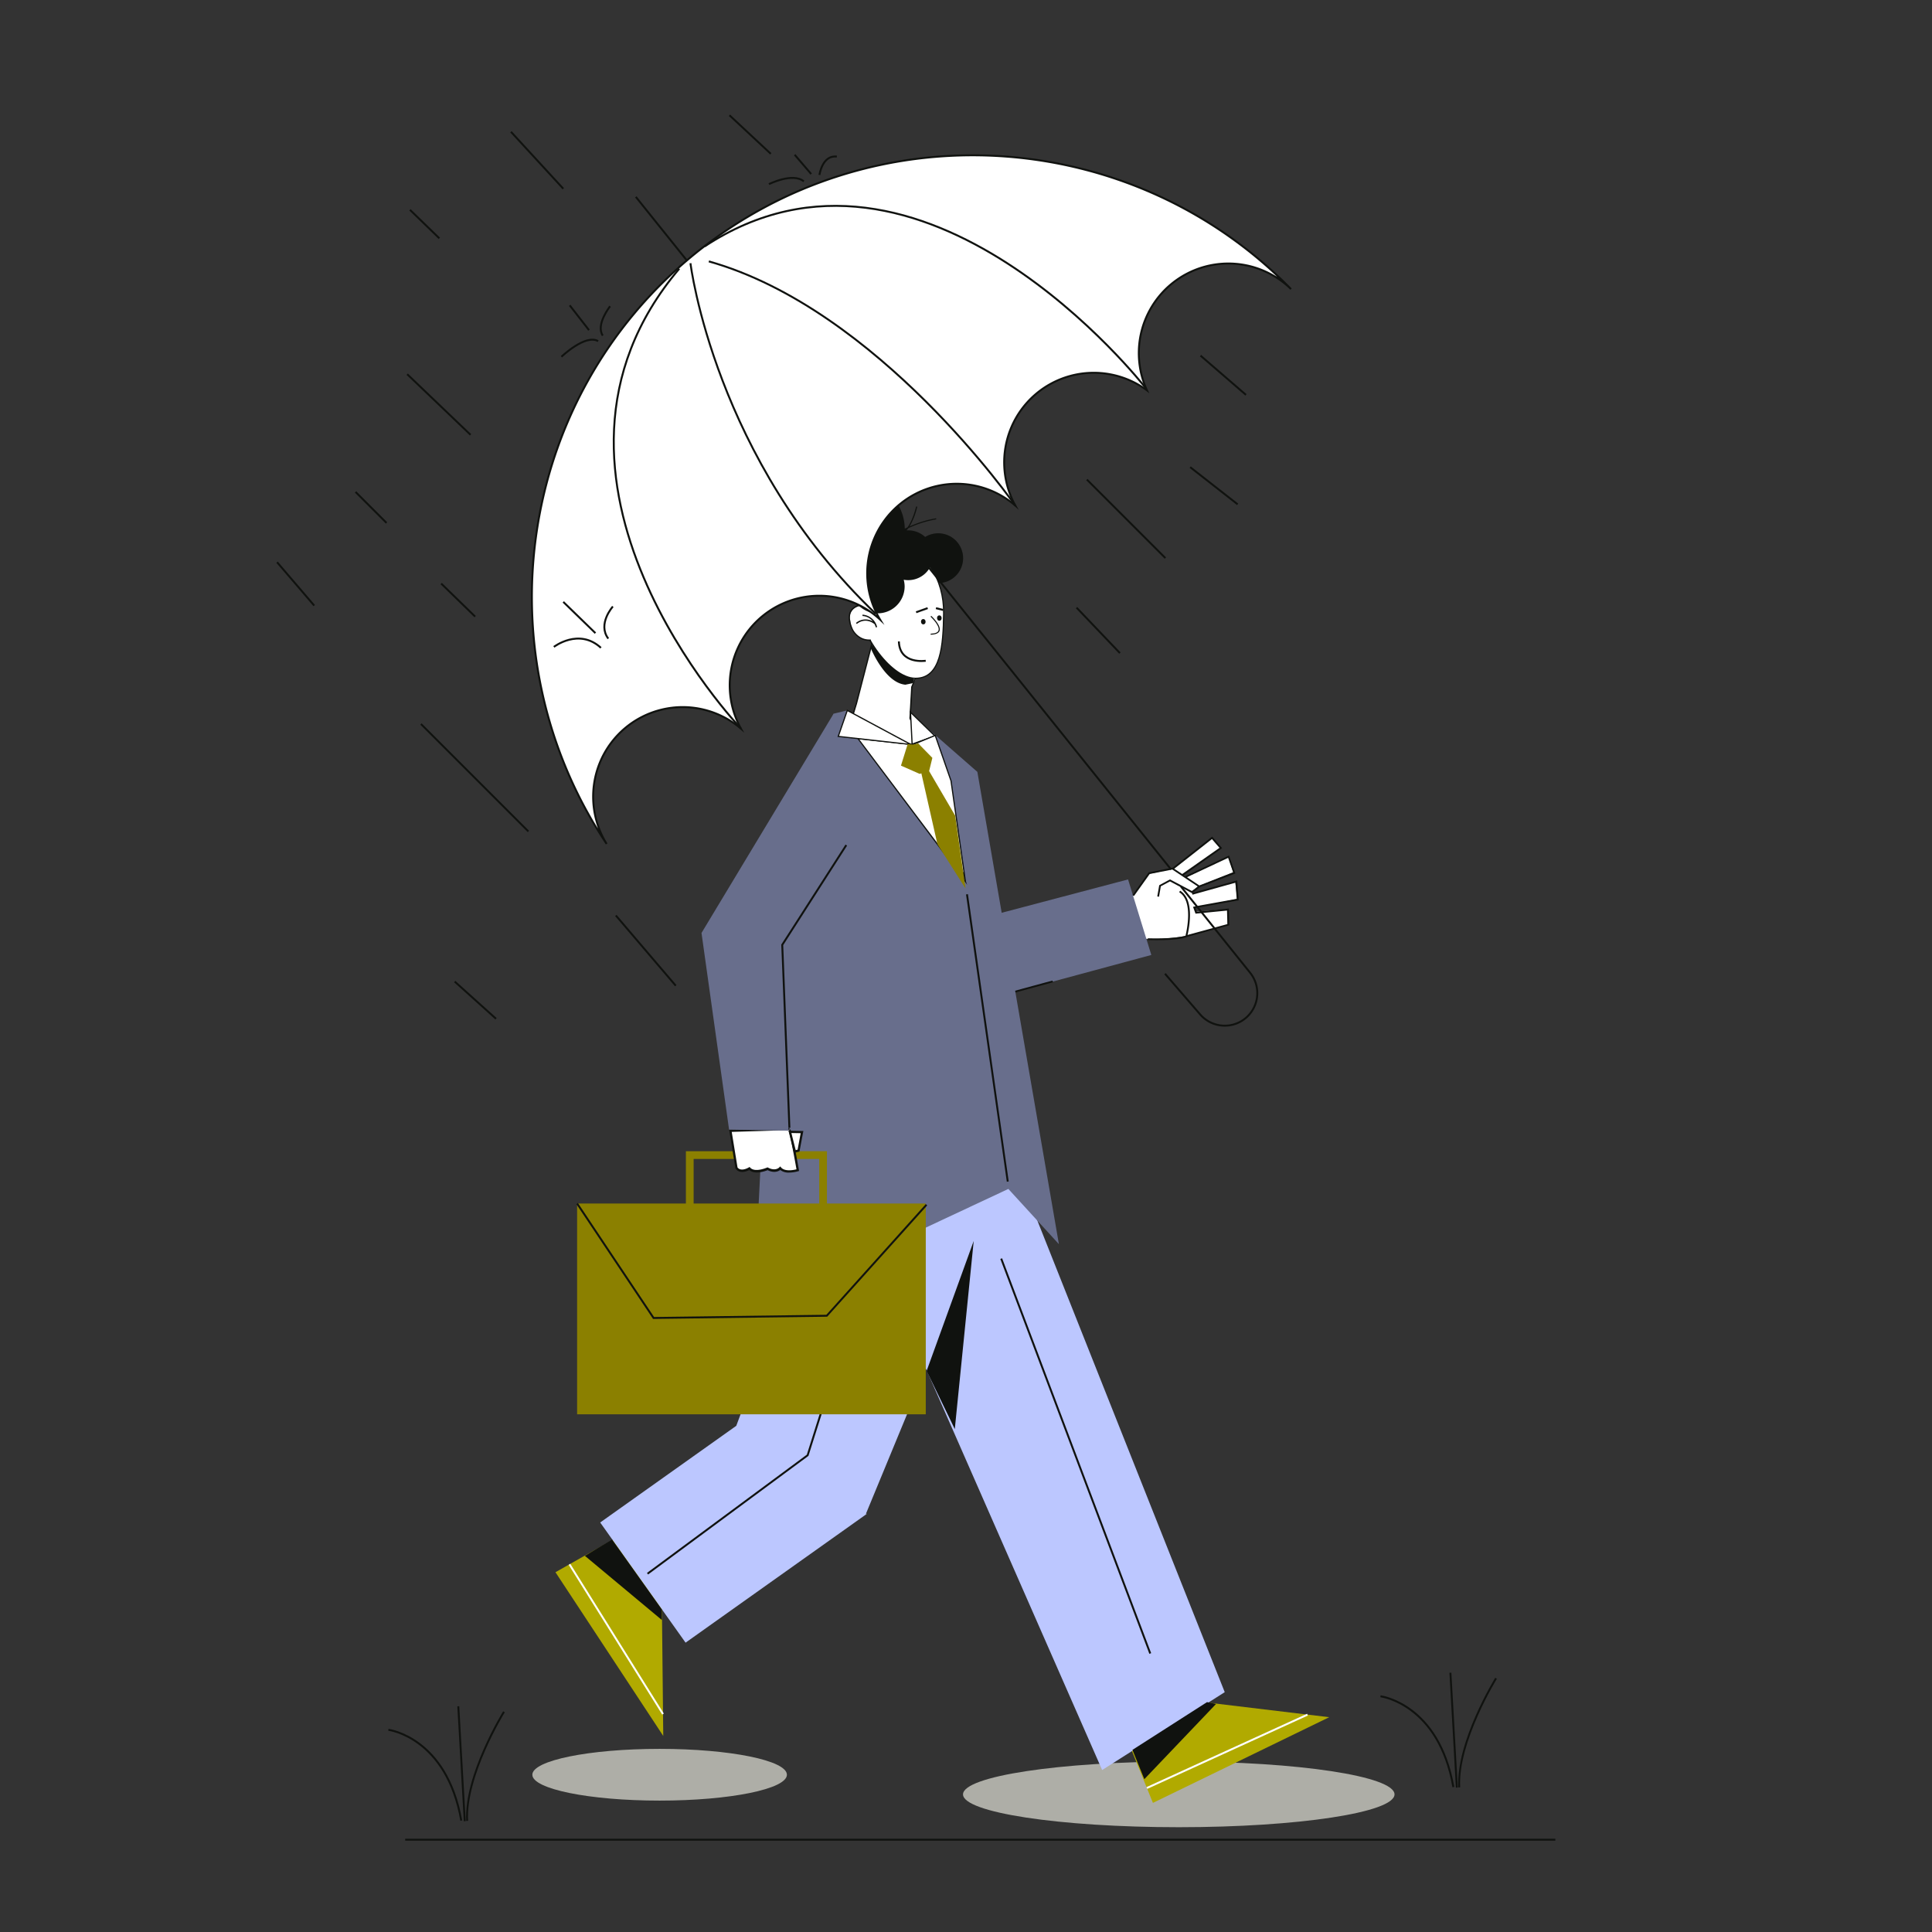<svg xmlns="http://www.w3.org/2000/svg" viewBox="0 0 1000 1000"><rect x="0" y="0" width="1000" height="1000" fill="#333333" stroke="none"/><title>Mesa de trabajo 54</title><g id="Capa_1" data-name="Capa 1"><polygon points="538.31 615.84 483.78 614.37 398.78 611.91 400.29 470.14 400.56 467.44 441.83 369.53 444.37 360.19 444.15 360.23 451.14 333.3 474.05 351.47 472.27 354.93 472.26 354.93 471.97 355.53 471.01 369.14 471.23 369.14 505.33 399.97 538.31 615.84" fill="#fff"/><path d="M585.41,465.23l9.14-12.86,12.55-2.72,20.1-15.75,4.51,5.2L611.89,453l2.14,1,21.82-10.41,2.44,7.9L620,458.85l-2.84,2.6.16.95,22.06-5.73,1,8.6-22.32,4.62.87,2,16.61-1.26-.06,8.05-22,5.84s-14.94,2.44-21.86,1.19Z" fill="#fff"/><polygon points="427.36 422.9 487.26 480.69 583.88 455.19 595.92 494.29 484.55 524.36 442.78 492.59 427.36 422.9" fill="#686e8c"/><polygon points="435.58 488.05 436.14 487.31 484.65 523.86 544.76 507.53 545 508.43 484.45 524.87 484.27 524.73 435.58 488.05" fill="#10120f"/><polygon points="617.25 462.09 617.05 462.24 617.03 462.15 617.25 462.09" fill="#10120f"/><path d="M613.67,484.13h0a.19.19,0,0,0,0,.07Z" fill="#10120f"/><polygon points="617.25 462.09 617.05 462.24 617.03 462.15 617.25 462.09" fill="#10120f"/><path d="M641.16,466l-.78-10.34-23.13,6.46,4-3,18.18-7-3.26-9.31-22.75,10.7-.72-.48L632.59,439l-5.17-6L607,449.09h0l-12.45,2.44-8.34,11.69.76.54,8.12-11.39,11.71-2.3L620,458.85l-3.09,2.33-11.32-6-5.57,3L599,464l.91.15.93-5.4,4.74-2.53,5.47,2.91,5.94,3.16,0,0,.23.8,22.26-6.21.63,8.38c-3.08.55-21.22,3.79-22.08,4l-.52.12,1.29,3.53,16.3-1.6.19,7-20.62,5.63c.88-3.73,3.75-18.36-3.85-22.92l-.48.8c7.35,4.41,3.9,19.91,3.31,22.4a.19.19,0,0,0,0,.07,0,0,0,0,0,0,0c-5.57,1.86-19.4,1.36-19.54,1.35l0,.93c.59,0,14.55.53,20.12-1.49l.23-.08v-.06l21.83-6-.23-8.69-16.58,1.64-.67-1.86c3.42-.64,21.74-3.92,21.94-3.95Zm-33.37-16.34,19.51-15.35,3.91,4.52-19.3,13.56Zm6.58,4.37,21.3-10,2.63,7.49-17.53,6.79Z" fill="#10120f"/><ellipse cx="610.13" cy="928.77" rx="111.67" ry="16.99" fill="#aeaea7"/><polygon points="322.4 794.04 287.5 813.78 343.3 898.52 342.52 823.73 322.4 794.04" fill="#b1aa00"/><rect x="318.47" y="802.74" width="1" height="91.4" transform="translate(-401.04 297.83) rotate(-31.99)" fill="#fff"/><polygon points="581.7 896 596.75 933.17 688 888.82 613.74 879.9 581.7 896" fill="#b1aa00"/><path d="M441.8,623.1,570.47,916.16l63.45-40.3L526.53,605.57S445.37,593.54,441.8,623.1Z" fill="#bcc7ff"/><path d="M514,624.26l-65.68,159-.33.8h0l-93.14,66.18-44.19-62.2L381.09,738l59.82-160.06C464,559.18,514,624.26,514,624.26Z" fill="#bcc7ff"/><rect x="589.49" y="905.96" width="91.4" height="1" transform="translate(-319.21 345.88) rotate(-24.55)" fill="#fff"/><rect x="556.29" y="644.43" width="1" height="218.47" transform="translate(-230.27 245.18) rotate(-20.68)" fill="#10120f"/><polygon points="503.99 642.31 479.62 709.57 494.2 739.69 503.99 642.31" fill="#10120f"/><polygon points="448.58 783.65 447.98 784.07 448.31 783.27 448.58 783.65" fill="#bcc7ff"/><polygon points="335.46 814.95 334.86 814.15 417.6 752.95 457.26 627.44 458.22 627.74 418.46 753.56 418.33 753.65 335.46 814.95" fill="#10120f"/><polygon points="302.74 805.3 342.57 838.51 342.61 833.07 316.83 796.87 302.74 805.3" fill="#10120f"/><polygon points="586.15 905.73 592.3 920.9 629.4 881.99 624.76 881.01 586.15 905.73" fill="#10120f"/><polygon points="477.89 387.36 471.4 371.7 472.31 355.61 474.72 349.96 474.07 349.68 471.62 355.51 470.69 371.83 470.72 371.9 476.69 386.31 439.85 376.49 443.62 364.2 451.36 334.31 450.68 334.13 442.94 364.01 438.96 376.99 477.89 387.36" fill="#10120f"/><polygon points="548.09 643.98 521.92 615.39 389.94 677.2 400.56 467.44 431.41 369.42 438.56 367.69 499.52 456 492.23 404.11 470.91 368.95 505.88 399.52 548.09 643.98" fill="#686e8c"/><path d="M450.55,335.16s7.35,18.27,18.07,19.24l3.94-.81.73-2.14a25.06,25.06,0,0,1-12.08-6.85s-9.06-8.56-10.36-12.06Z" fill="#10120f"/><polygon points="471.28 368.65 472.11 385.16 483.91 380.94 471.28 368.65" fill="#fff"/><path d="M470.93,367.88l13.55,13.19-12.66,4.52Zm.7,1.55.77,15.29,10.93-3.9Z" fill="#10120f"/><polygon points="472.49 385.4 499.52 456 444.1 382.3 472.49 385.4" fill="#fff"/><path d="M443.42,381.91l29.29,3.2L500.6,458Zm1.36.78L498.44,454l-26.18-68.35Z" fill="#10120f"/><polygon points="484.08 380.65 472.49 385.4 499.43 454.47 492.23 404.1 484.08 380.65" fill="#fff"/><path d="M472.09,385.23l12.18-5,8.27,23.82,7.58,53Zm.8.34,25.85,66.28-6.8-47.64-8.05-23.15Z" fill="#10120f"/><circle cx="478.59" cy="393.62" r="1.04" fill="#10120f"/><circle cx="482.25" cy="404.19" r="1.04" fill="#10120f"/><rect x="510.59" y="462.11" width="1" height="150.2" transform="translate(-70.46 77.2) rotate(-8.08)" fill="#10120f"/><rect x="298.71" y="622.94" width="180.47" height="109.1" transform="translate(777.89 1354.98) rotate(-180)" fill="#8b8000"/><polygon points="424.03 637.15 428.03 637.15 428.03 595.87 355.02 595.87 355.02 632.9 359.02 632.9 359.02 599.87 424.03 599.87 424.03 637.15" fill="#8b8000"/><polygon points="338.02 682.69 338.29 682.68 428.16 681.52 479.94 623.9 479.19 623.23 427.71 680.53 338.55 681.68 299.13 622.66 298.3 623.22 338.02 682.69" fill="#10120f"/><path d="M408.64,585c.76.5,4.29,20.68,4.29,20.68s-6.56,2-9.08-1c0,0-2.27,2.52-6.56.25,0,0-6.6,3-9.41-.15,0,0-4.52,2.81-6.71-.31l-3.12-19.19,30.57-.93" fill="#fff"/><path d="M408.5,606.92a17.11,17.11,0,0,0,4.6-.69l.5-.15-.09-.51c-3.58-20.43-4.28-20.9-4.54-21.07l-.33.49-.44.37c.58.95,2.76,12.47,4.06,19.88-1.52.38-6.09,1.28-8-1l-.43-.52-.46.51c-.08.08-2,2.14-5.85.12l-.25-.13-.26.12c-.06,0-6.25,2.75-8.74,0L388,604l-.42.26c-.16.1-4,2.41-5.84,0l-3-18.39,29.9-.92,0-1.17-31.23,1,3.24,20,.08.11c1.84,2.63,5.23,1.72,7.09.71,2.86,2.56,8.22.59,9.49.07,3.4,1.69,5.62.59,6.54-.1A6.93,6.93,0,0,0,408.5,606.92Z" fill="#10120f"/><polygon points="415.12 585.97 413.34 595.52 411.43 596.03 408.88 585.84 415.12 585.97" fill="#fff"/><path d="M408.12,585.24l7.7.16-2,10.6-2.85.75Zm6.3,1.3-4.79-.09,2.22,8.86,1-.26Z" fill="#10120f"/><rect x="209.73" y="951.72" width="595.32" height="1" fill="#10120f"/><polyline points="431.45 369.46 363.1 482.9 377.37 584.7 408.13 585.24 404.88 489.06 445.29 433.58" fill="#686e8c"/><polygon points="408.1 583.76 404.38 488.92 404.46 488.79 437.62 437.15 438.46 437.69 405.39 489.2 409.1 583.72 408.1 583.76" fill="#10120f"/><path d="M238.26,942.42c-7.52-42.62-37-46.54-37.29-46.58l.12-1c.3,0,30.5,4,38.16,47.4Z" fill="#10120f"/><path d="M241.32,942.52c-1.33-23.6,18.9-56.43,19.11-56.76l.85.53c-.21.33-20.28,32.89-19,56.17Z" fill="#10120f"/><rect x="238.32" y="883.15" width="1" height="59.56" transform="translate(-50.84 14.83) rotate(-3.22)" fill="#10120f"/><path d="M751.77,925.08c-7.52-42.63-37-46.54-37.29-46.58l.11-1c.31,0,30.51,4,38.16,47.4Z" fill="#10120f"/><path d="M754.83,925.18c-1.33-23.61,18.9-56.43,19.1-56.76l.85.53c-.2.33-20.27,32.88-19,56.17Z" fill="#10120f"/><rect x="751.83" y="865.81" width="1" height="59.56" transform="translate(-49.05 43.61) rotate(-3.22)" fill="#10120f"/><ellipse cx="341.42" cy="918.6" rx="65.88" ry="13.39" fill="#aeaea7"/><circle cx="485.62" cy="288.91" r="12.9" fill="#10120f"/><path d="M488.43,317.47c-.22,18.22-1.81,33.78-14.7,33.62s-30.48-24.22-30.26-42.45,9.13-24.61,22-24.45S488.65,299.24,488.43,317.47Z" fill="#fff"/><path d="M473.92,351.4h-.2c-13.36-.16-30.78-24.54-30.56-42.76.11-8.73,2.24-15.24,6.35-19.33,3.61-3.61,8.84-5.43,15.53-5.43h.45c6.34.08,12.25,3.63,16.64,10s6.72,14.71,6.61,23.59C488.53,334.65,487.21,351.4,473.92,351.4ZM465,284.5c-6.52,0-11.6,1.76-15.09,5.25-4,4-6.06,10.33-6.17,18.9-.21,17.56,17.14,42,30,42.13h.18c12.74,0,14-16.45,14.21-33.32.1-8.75-2.2-17-6.5-23.23s-10-9.65-16.14-9.73Z" fill="#10120f"/><path d="M481.7,328.52V328c2.32-.07,3.69-.61,4.06-1.62.94-2.5-4.08-7.16-4.13-7.2l.38-.42c.22.2,5.36,5,4.29,7.82C485.82,327.78,484.28,328.45,481.7,328.52Z" fill="#10120f"/><path d="M450,331.33h0a10,10,0,0,1-9.89-10.13l-.49-.89c.07-5.51,5.36-7.91,10.87-7.84l-.25-1.16a10,10,0,0,1,9.89,10.13h0A10,10,0,0,1,450,331.33Z" fill="#fff"/><path d="M454,324.57l-.68.19a9.88,9.88,0,0,0-.65-1.7c-5.09-3.89-9.11-.14-9.15-.1l-.49-.51a7.57,7.57,0,0,1,8.74-.82,7.3,7.3,0,0,0-5.35-2.79v-.7A8.35,8.35,0,0,1,454,324.57Z" fill="#10120f"/><path d="M449.89,331.69c-6.09,0-8.84-5.41-8.87-5.46-.13-.23-3.16-6-.94-10,1.19-2.13,3.63-3.34,7.27-3.58l0,.7c-3.39.22-5.64,1.31-6.7,3.22-2,3.68.92,9.29.95,9.35s2.6,5.07,8.24,5.07a1.29,1.29,0,0,0,.78-.07l.24.71C450.93,331.83,449.93,331.69,449.89,331.69Z" fill="#10120f"/><path d="M483,287.39a12.92,12.92,0,0,1-15.24,12.69,13.37,13.37,0,0,1,.48,3.6A13.94,13.94,0,1,1,440.59,301c-3.2,2-7.36,5-8.85,8l-.51-.26c1.64-3.29,6.25-6.52,9.54-8.52,0-.14.07-.28.11-.41a21.11,21.11,0,0,1-7.71,1.87c-1.1.08-2.19.12-3.22.12a48.06,48.06,0,0,1-6.64-.45l.09-.56c.14,0,10.6,1.58,17-1.37a25.49,25.49,0,1,1,27.91-25.8l1.41-.67c1.37-1.86,3-5.13,4.49-10.82l.56.14a35.49,35.49,0,0,1-4,10.23,54.6,54.6,0,0,1,13.75-4.24l.08.56a56.24,56.24,0,0,0-14.46,4.58,8.61,8.61,0,0,1-.93,1.11c.3,0,.6,0,.91,0A12.9,12.9,0,0,1,483,287.39Z" fill="#10120f"/><rect x="473.99" y="315.33" width="6.35" height="1" transform="translate(-78.34 178.56) rotate(-19.62)" fill="#10120f"/><rect x="485.78" y="313.31" width="1" height="3.84" transform="translate(62.52 710.53) rotate(-75.96)" fill="#10120f"/><ellipse cx="477.9" cy="321.78" rx="1.19" ry="1.39" transform="translate(-17.99 28.49) rotate(-3.35)" fill="#10120f"/><ellipse cx="486.21" cy="319.9" rx="1.19" ry="1.39" transform="translate(-17.87 28.97) rotate(-3.35)" fill="#10120f"/><path d="M479.16,342s-13.55,2.14-13.9-10" fill="none" stroke="#10120f" stroke-miterlimit="10"/><path d="M668.24,149.64A46.35,46.35,0,0,0,593.64,202a46.36,46.36,0,0,0-68.12,59.68,46.35,46.35,0,0,0-70,59,46.35,46.35,0,0,0-72.05,56.42A46.35,46.35,0,0,0,314,436.81c-65.14-97.67-46.8-230.35,45.65-305.43S586,65.58,668.24,149.64Z" fill="#fff" stroke="#10120f" stroke-miterlimit="10" stroke-width="1.01"/><path d="M351.59,139.07c-91.83,108.56,31.9,238,31.9,238" fill="none" stroke="#10120f" stroke-miterlimit="10" stroke-width="1.01"/><path d="M592.78,200.56s-115-147.48-228.08-73" fill="none" stroke="#10120f" stroke-miterlimit="10" stroke-width="1.01"/><path d="M611.2,458.8l35.88,44.72a16.85,16.85,0,0,1-1.83,23h0a16.84,16.84,0,0,1-24.1-1.51L603,504" fill="none" stroke="#10120f" stroke-miterlimit="10"/><line x1="460.42" y1="268.43" x2="606.12" y2="450.01" fill="none" stroke="#10120f" stroke-miterlimit="10"/><line x1="329.1" y1="101.9" x2="355.44" y2="134.72" fill="#686e8c" stroke="#10120f" stroke-miterlimit="10"/><path d="M357.38,136.24s12.35,101.7,96,181.54" fill="none" stroke="#10120f" stroke-miterlimit="10"/><path d="M525.52,261.69S454.8,160,366.88,135.29" fill="none" stroke="#10120f" stroke-miterlimit="10"/><line x1="217.89" y1="374.75" x2="273.5" y2="430.36" fill="none" stroke="#10120f" stroke-miterlimit="10"/><line x1="210.76" y1="193.68" x2="243.55" y2="225.05" fill="none" stroke="#10120f" stroke-miterlimit="10"/><line x1="294.88" y1="158.04" x2="304.86" y2="170.87" fill="none" stroke="#10120f" stroke-miterlimit="10"/><line x1="377.57" y1="59.66" x2="398.96" y2="79.62" fill="none" stroke="#10120f" stroke-miterlimit="10"/><path d="M290.6,184.65s12.36-11.88,19-8.08" fill="none" stroke="#10120f" stroke-miterlimit="10"/><path d="M315.79,158.51s-7.6,9.51-3.8,15.21" fill="none" stroke="#10120f" stroke-miterlimit="10"/><path d="M398,95.31s12.36-6.18,18.06-1.43" fill="none" stroke="#10120f" stroke-miterlimit="10"/><line x1="411.32" y1="80.1" x2="419.87" y2="90.08" fill="none" stroke="#10120f" stroke-miterlimit="10"/><path d="M424.15,90.55s1.42-10.45,9-9.5" fill="none" stroke="#10120f" stroke-miterlimit="10"/><line x1="264.47" y1="68.22" x2="291.55" y2="97.68" fill="none" stroke="#10120f" stroke-miterlimit="10"/><line x1="212.19" y1="108.61" x2="227.4" y2="123.35" fill="none" stroke="#10120f" stroke-miterlimit="10"/><line x1="228.35" y1="302.04" x2="245.93" y2="319.15" fill="none" stroke="#10120f" stroke-miterlimit="10"/><line x1="557.22" y1="314.51" x2="579.67" y2="338.04" fill="none" stroke="#10120f" stroke-miterlimit="10"/><line x1="562.56" y1="248.22" x2="603.2" y2="288.85" fill="none" stroke="#10120f" stroke-miterlimit="10"/><line x1="621.38" y1="184.06" x2="644.9" y2="204.38" fill="none" stroke="#10120f" stroke-miterlimit="10"/><line x1="616.03" y1="241.8" x2="640.62" y2="261.05" fill="none" stroke="#10120f" stroke-miterlimit="10"/><line x1="235.36" y1="508.06" x2="256.74" y2="527.31" fill="none" stroke="#10120f" stroke-miterlimit="10"/><line x1="318.76" y1="473.84" x2="349.77" y2="510.2" fill="none" stroke="#10120f" stroke-miterlimit="10"/><line x1="143.4" y1="290.99" x2="162.64" y2="313.45" fill="none" stroke="#10120f" stroke-miterlimit="10"/><line x1="184.03" y1="254.63" x2="200.07" y2="270.67" fill="none" stroke="#10120f" stroke-miterlimit="10"/><path d="M286.68,334.83s12.95-10,24.36.48" fill="none" stroke="#10120f" stroke-miterlimit="10"/><line x1="291.55" y1="311.54" x2="308.19" y2="327.7" fill="none" stroke="#10120f" stroke-miterlimit="10"/><path d="M317.22,313.92s-8.08,9-2.38,16.63" fill="none" stroke="#10120f" stroke-miterlimit="10"/><polygon points="438.56 367.69 433.89 381.16 471.49 385.36 438.56 367.69" fill="#fff"/><path d="M433.46,381.43l4.92-14.19,34.68,18.6Zm.85-.54,35.61,4-31.19-16.73Z" fill="#10120f"/><polygon points="499.75 459.86 485.21 436.97 476.9 400.3 476.03 400.56 466.34 396.29 469.82 385.11 472.49 385.4 475.27 384.79 482.59 392.27 480.91 399.11 494.4 422.17 499.75 459.86" fill="#8b8000"/></g></svg>